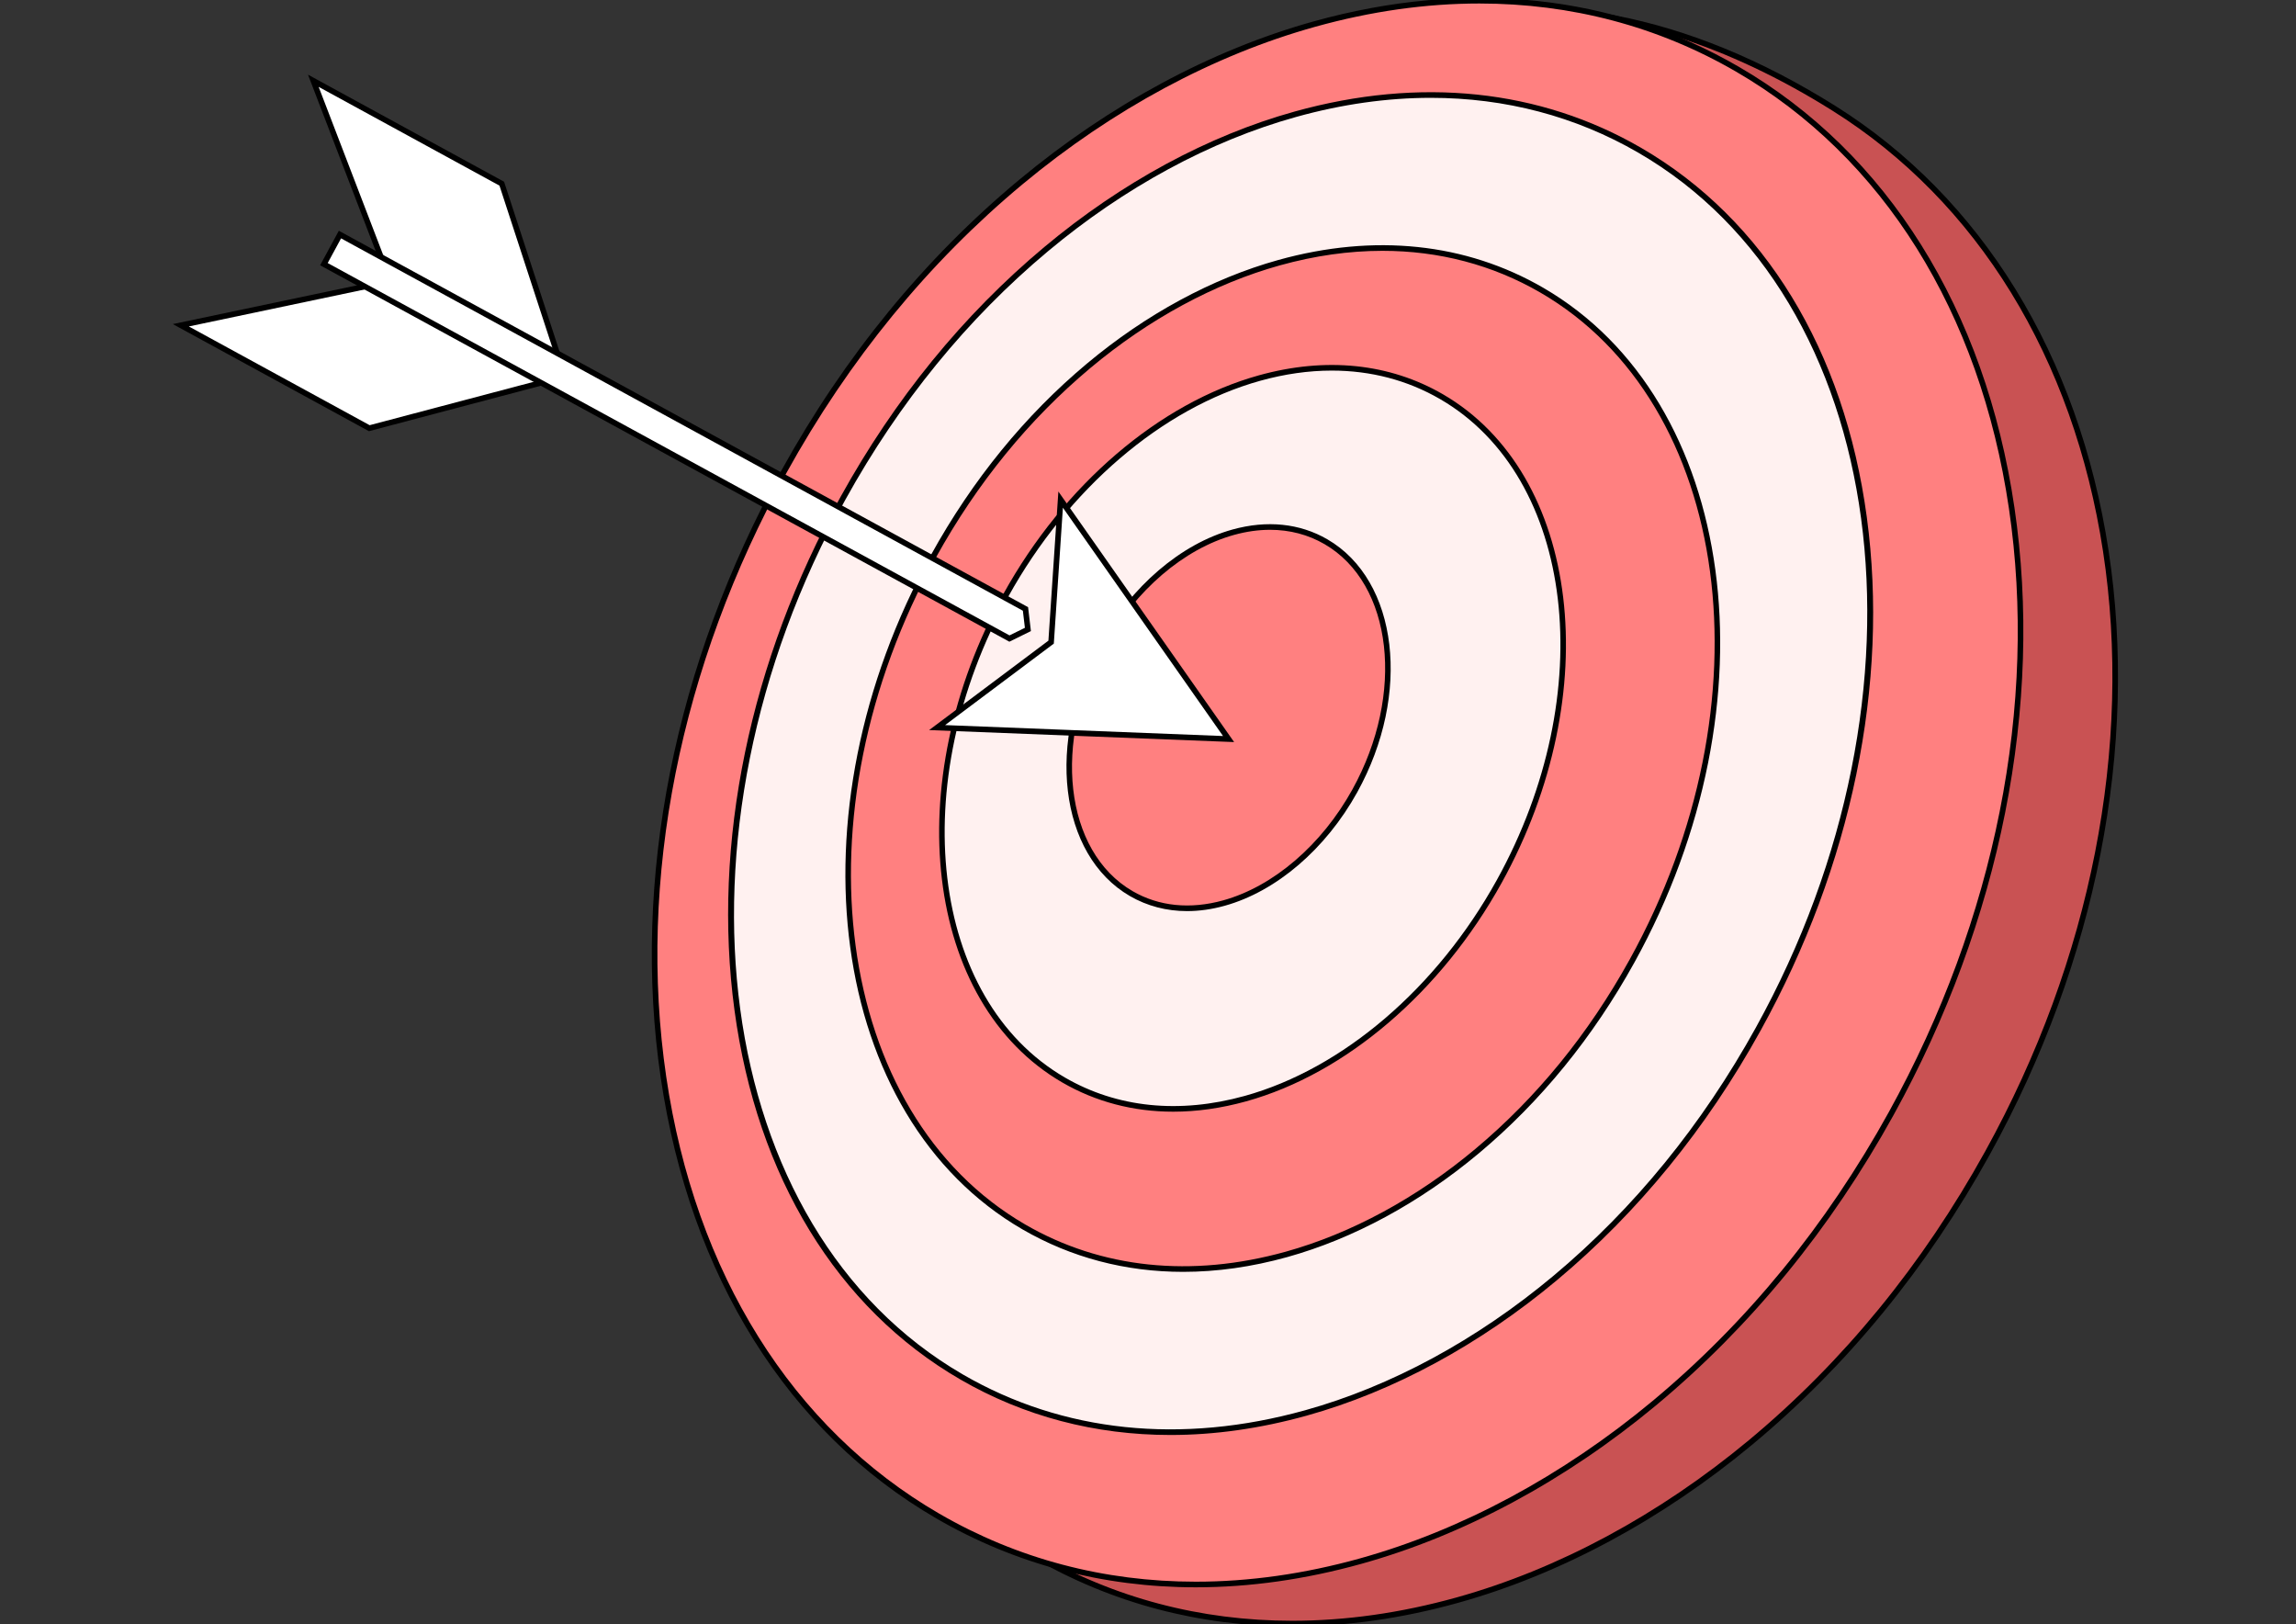 <svg xmlns="http://www.w3.org/2000/svg" width="574" height="406" viewBox="0 0 574 406" fill="none"><rect x="0" y="0" width="574" height="406" fill="#333333" stroke="none"/><g clip-path="url(#clip0_2022_6362)"><path d="M496.926 288.095C441.744 387.974 335.04 433.03 258.597 388.73C182.153 344.431 164.918 227.55 220.1 127.671C275.282 27.792 359.148 -35.174 458.429 27.036C533.305 73.955 552.108 188.216 496.926 288.095Z" fill="#C95253"></path><path d="M323.049 406.528C299.896 406.528 277.962 400.762 258.247 389.337C221.088 367.802 196.601 328.669 189.298 279.146C182.004 229.687 192.726 175.771 219.489 127.332C266.407 42.41 316.214 14.206 349.736 5.501C385.222 -3.716 421.915 3.33 458.798 26.442C495.43 49.396 519.701 88.873 527.14 137.6C534.642 186.738 524.128 240.306 497.537 288.436C481.785 316.946 461.787 341.385 438.098 361.073C415.498 379.857 390.04 393.545 364.474 400.658C350.387 404.578 336.512 406.528 323.049 406.528ZM380.211 2.984C370.086 2.984 360.037 4.273 350.086 6.858C316.83 15.495 267.389 43.525 220.711 128.011C194.096 176.183 183.431 229.783 190.68 278.94C197.92 328.031 222.163 366.807 258.946 388.122C278.442 399.42 300.146 405.122 323.056 405.124C336.395 405.124 350.138 403.192 364.101 399.306C389.478 392.245 414.758 378.65 437.207 359.992C460.761 340.416 480.648 316.112 496.314 287.754C522.757 239.894 533.213 186.643 525.758 137.811C518.381 89.494 494.338 50.364 458.058 27.631C431.874 11.223 405.8 2.984 380.211 2.984Z" fill="black"></path><path d="M472.808 278.328C417.626 378.207 310.923 423.264 234.479 378.963C158.036 334.663 140.8 217.783 195.982 117.904C251.165 18.025 357.867 -27.03 434.311 17.27C510.754 61.57 527.99 178.45 472.808 278.328Z" fill="#FF8080"></path><path d="M298.932 396.761C275.78 396.761 253.844 390.995 234.13 379.57C196.97 358.035 172.483 318.902 165.18 269.379C157.886 219.92 168.609 166.004 195.371 117.565C211.122 89.054 231.12 64.615 254.809 44.928C277.409 26.144 302.867 12.456 328.432 5.342C366.749 -5.321 403.481 -1.406 434.659 16.663C471.819 38.197 496.306 77.331 503.609 126.854C510.903 176.313 500.181 230.229 473.418 278.669C457.666 307.179 437.668 331.618 413.979 351.306C391.379 370.09 365.921 383.778 340.356 390.891C326.27 394.812 312.394 396.761 298.932 396.761ZM369.851 0.876C356.512 0.876 342.769 2.807 328.805 6.693C303.429 13.755 278.15 27.349 255.7 46.007C232.147 65.583 212.26 89.887 196.593 118.244C169.978 166.416 159.313 220.017 166.562 269.173C173.801 318.265 198.045 357.04 234.828 378.356C254.324 389.654 276.028 395.356 298.938 395.357C312.276 395.358 326.02 393.425 339.983 389.54C365.36 382.479 390.639 368.884 413.089 350.226C436.643 330.649 456.529 306.346 472.196 277.988C498.811 229.817 509.476 176.215 502.227 127.059C494.988 77.968 470.743 39.193 433.96 17.877C414.466 6.579 392.761 0.876 369.851 0.876Z" fill="black"></path><path d="M439.577 257.184C392.758 341.854 303.576 380.801 240.384 344.175C177.192 307.55 163.92 209.221 210.74 124.552C257.559 39.882 346.741 0.935 409.933 37.561C473.124 74.187 486.397 172.515 439.577 257.184Z" fill="#FFF1F0"></path><path d="M292.607 358.686C273.773 358.686 255.979 354.024 240.035 344.783C209.281 326.958 189.244 294.175 183.616 252.474C177.996 210.844 187.412 165.292 210.129 124.211C223.684 99.698 240.817 78.69 261.053 61.766C280.367 45.615 302.019 33.896 323.669 27.876C355.039 19.155 384.989 22.292 410.283 36.952C441.036 54.778 461.073 87.56 466.702 129.261C472.321 170.892 462.905 216.443 440.189 257.524C426.635 282.037 409.501 303.046 389.265 319.969C369.951 336.121 348.298 347.84 326.648 353.859C315.052 357.083 303.651 358.686 292.607 358.686ZM357.705 24.454C346.785 24.454 335.512 26.04 324.042 29.229C302.581 35.196 281.109 46.82 261.946 62.845C241.844 79.657 224.82 100.532 211.35 124.892C164.789 209.094 177.97 307.192 240.734 343.568C265.695 358.036 295.275 361.128 326.274 352.508C347.735 346.541 369.207 334.918 388.371 318.892C408.473 302.081 425.497 281.205 438.968 256.845C485.529 172.643 472.347 74.546 409.585 38.169C393.858 29.053 376.296 24.454 357.705 24.454Z" fill="black"></path><path d="M408.01 240.208C372.254 304.868 304.177 334.628 255.956 306.679C207.735 278.73 197.629 203.655 233.385 138.995C269.14 74.335 337.218 44.574 385.439 72.523C433.66 100.472 443.766 175.547 408.01 240.208Z" fill="#FF8080"></path><path d="M295.782 317.911C281.388 317.911 267.791 314.348 255.606 307.286C207.134 279.191 196.891 203.543 232.773 138.654C243.139 119.909 256.24 103.842 271.713 90.9C286.484 78.545 303.041 69.583 319.597 64.98C343.57 58.316 366.46 60.714 385.787 71.916C434.26 100.011 444.503 175.66 408.62 240.548C398.255 259.293 385.154 275.36 369.681 288.303C354.91 300.657 338.353 309.62 321.797 314.223C312.937 316.686 304.222 317.911 295.782 317.911ZM345.606 62.695C337.291 62.695 328.707 63.902 319.97 66.332C303.604 70.882 287.227 79.75 272.608 91.978C257.268 104.809 244.277 120.742 233.996 139.336C198.481 203.56 208.489 278.358 256.305 306.072C275.302 317.083 297.82 319.435 321.426 312.871C337.791 308.321 354.168 299.452 368.787 287.225C384.127 274.394 397.119 258.461 407.4 239.868C442.914 175.644 432.907 100.846 385.089 73.131C373.123 66.194 359.758 62.695 345.606 62.695Z" fill="black"></path><path d="M374.809 220.321C348.714 267.483 299.947 289.701 265.887 269.946C231.826 250.191 225.369 195.945 251.464 148.782C277.56 101.62 326.326 79.402 360.387 99.157C394.447 118.912 400.904 173.159 374.809 220.321Z" fill="#FFF1F0"></path><path d="M293.31 277.876C283.328 277.876 273.929 275.421 265.537 270.554C231.204 250.641 224.616 195.862 250.853 148.443C265.954 121.151 289.828 100.73 314.715 93.818C331.463 89.166 347.377 90.803 360.735 98.551C395.069 118.464 401.657 173.243 375.42 220.662C360.319 247.955 336.445 268.375 311.557 275.287C305.331 277.016 299.217 277.876 293.31 277.876ZM332.957 92.632C327.175 92.632 321.19 93.475 315.088 95.169C290.554 101.983 266.998 122.153 252.074 149.123C226.205 195.877 232.558 249.806 266.236 269.339C279.263 276.895 294.806 278.482 311.184 273.934C335.718 267.12 359.275 246.951 374.198 219.981C400.067 173.226 393.715 119.297 360.036 99.764C351.862 95.023 342.697 92.632 332.957 92.632Z" fill="black"></path><path d="M338.702 197.688C325.262 221.976 300.237 233.469 282.809 223.359C265.38 213.249 262.146 185.365 275.587 161.077C289.027 136.789 314.052 125.295 331.48 135.405C348.909 145.515 352.142 173.4 338.702 197.688Z" fill="#FF8080"></path><path d="M296.767 227.738C291.624 227.738 286.781 226.473 282.459 223.966C264.73 213.682 261.373 185.317 274.976 160.736C282.826 146.55 295.213 135.942 308.111 132.361C316.748 129.964 324.949 130.807 331.829 134.798C349.559 145.082 352.915 173.447 339.313 198.028C331.463 212.214 319.076 222.821 306.177 226.403C302.966 227.294 299.814 227.738 296.767 227.738ZM317.515 132.43C314.594 132.43 311.57 132.856 308.483 133.713C295.939 137.197 283.87 147.553 276.197 161.417C262.962 185.333 266.085 212.849 283.158 222.752C289.707 226.551 297.54 227.347 305.804 225.051C318.349 221.568 330.418 211.212 338.091 197.347C351.325 173.43 348.203 145.916 331.13 136.012C327.026 133.631 322.417 132.43 317.515 132.43Z" fill="black"></path><path d="M78.331 20.187L125.443 45.912L139.278 88.274L135.268 95.673L92.32 107.029L45.207 81.304L97.562 70.289L78.331 20.187Z" fill="white"></path><path d="M92.23 107.778L43.205 81.009L96.615 69.772L76.997 18.66L126.021 45.428L140.036 88.343L135.738 96.274L92.23 107.778ZM47.21 81.599L92.41 106.28L134.799 95.073L138.521 88.205L124.866 46.395L79.666 21.714L98.509 70.807L47.21 81.599Z" fill="black"></path><path d="M256.368 152.211L84.988 58.629L80.977 66.028L252.359 159.61L256.976 157.337L256.368 152.211Z" fill="white"></path><path d="M252.342 160.399L80.03 66.309L84.708 57.678L257.02 151.768L257.729 157.748L252.342 160.399ZM81.924 65.748L252.375 158.821L256.224 156.926L255.717 152.654L85.267 59.58L81.924 65.748Z" fill="black"></path><path d="M307.144 184.731L265.158 124.879L262.779 160.506L234.274 181.867L307.144 184.731Z" fill="white"></path><path d="M308.529 185.488L232.275 182.49L262.104 160.138L264.594 122.857L308.529 185.488ZM236.273 181.243L305.759 183.975L265.724 126.903L263.455 160.875L236.273 181.243Z" fill="black"></path></g><defs><clipPath id="clip0_2022_6362"><rect width="574" height="406" fill="white"></rect></clipPath></defs></svg>